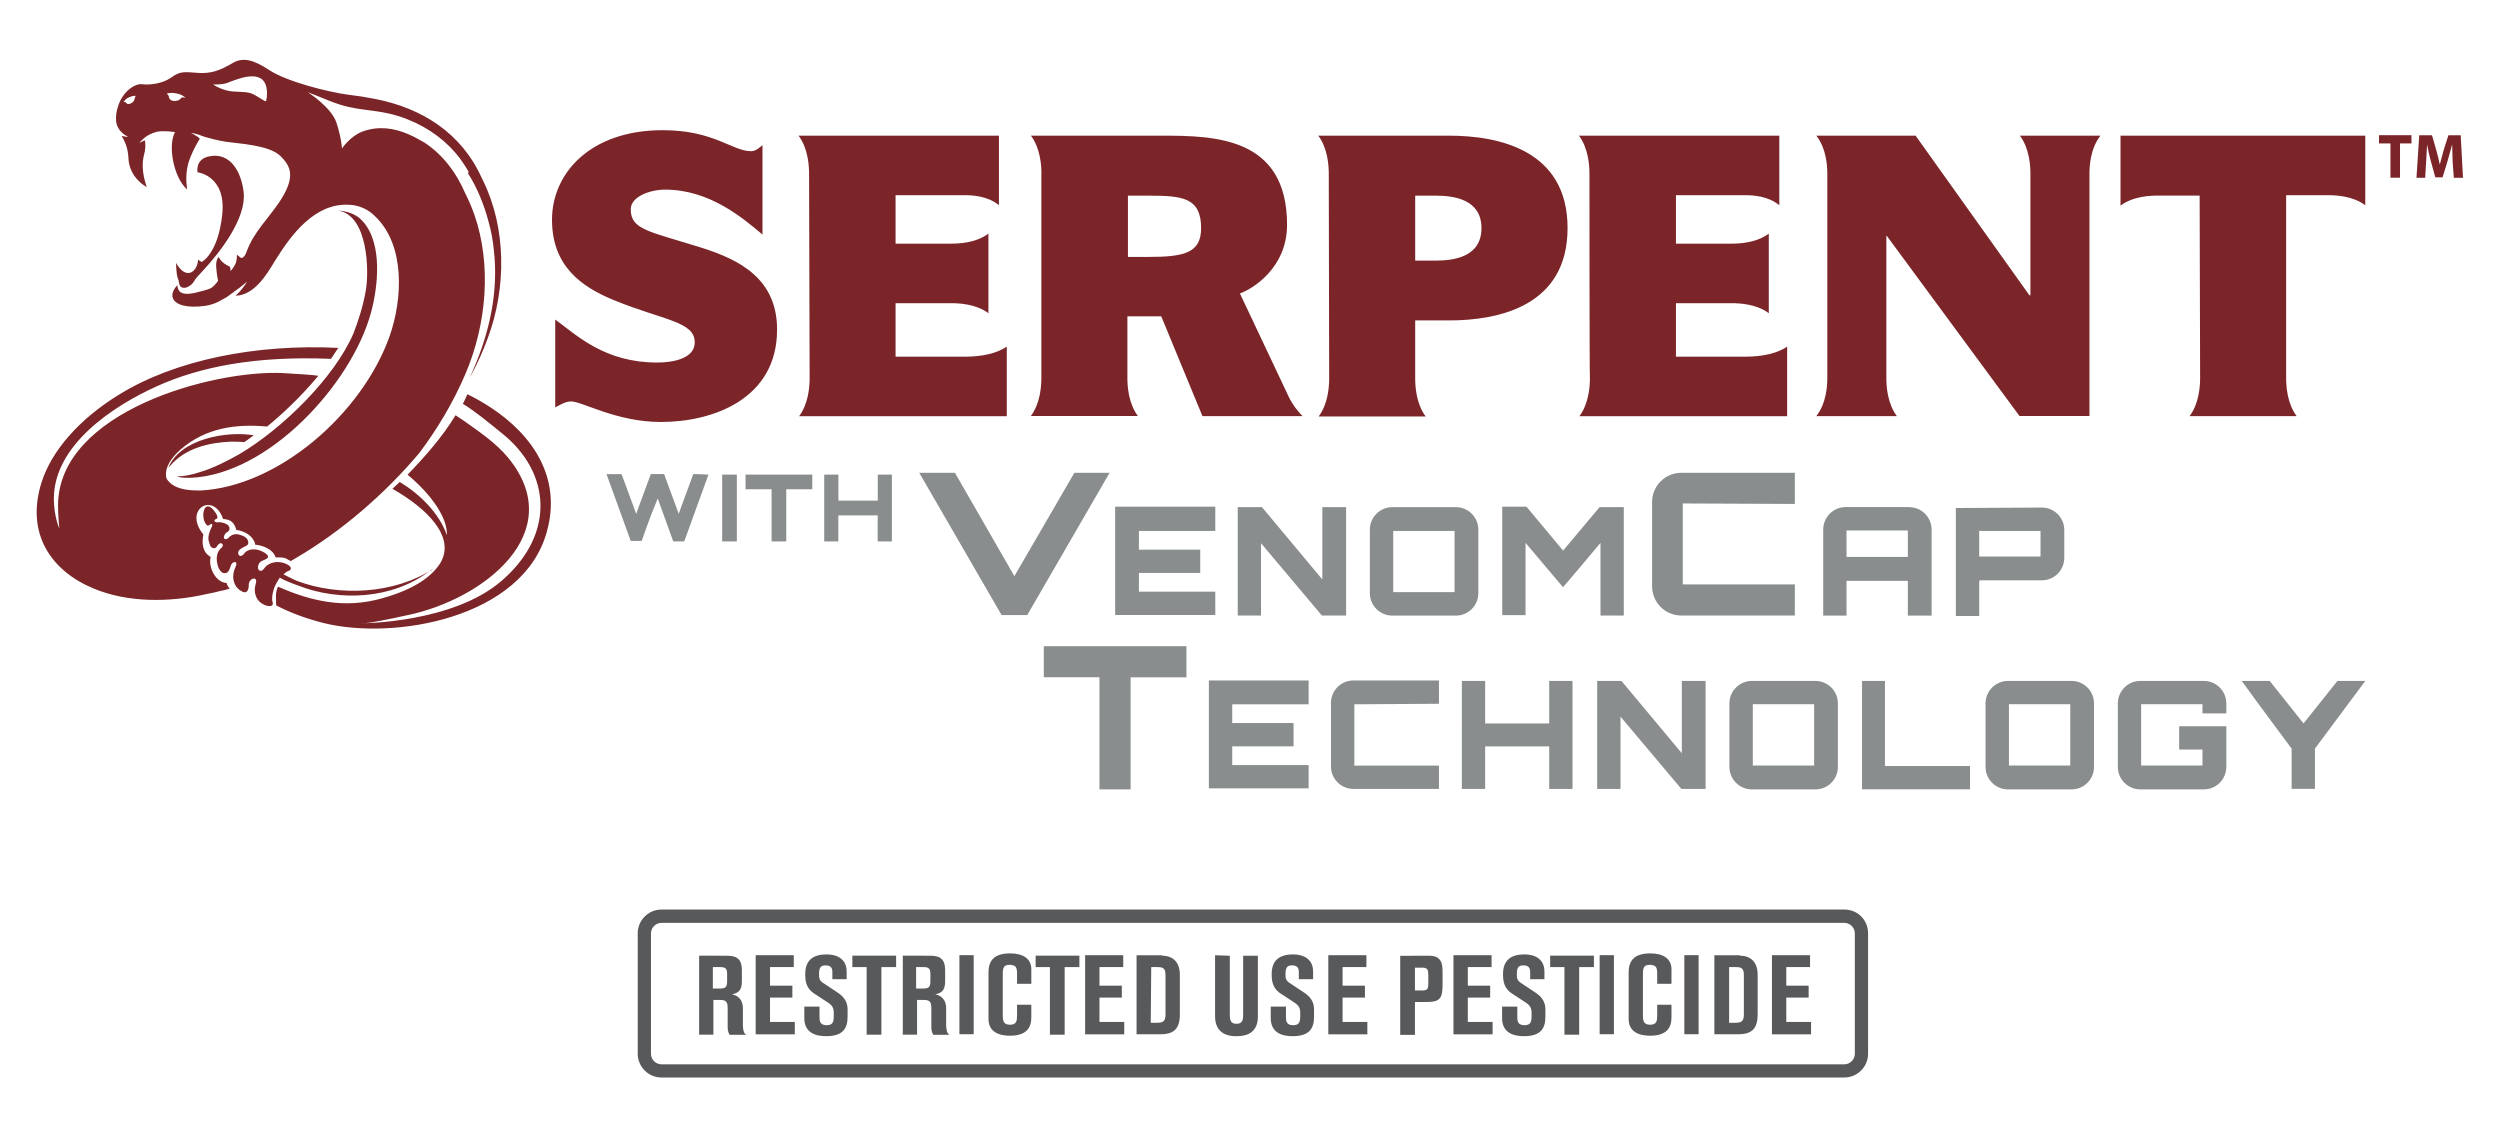 <?xml version="1.0" encoding="utf-8"?>
<!-- Generator: Adobe Illustrator 28.2.0, SVG Export Plug-In . SVG Version: 6.00 Build 0)  -->
<svg version="1.1" id="Layer_1" xmlns="http://www.w3.org/2000/svg" xmlns:xlink="http://www.w3.org/1999/xlink" x="0px" y="0px"
	 viewBox="0 0 3187.9 1463.1" style="enable-background:new 0 0 3187.9 1463.1;" xml:space="preserve">
<style type="text/css">
	.st0{fill:#58595B;}
	.st1{fill-rule:evenodd;clip-rule:evenodd;fill:#7C2529;}
	.st2{fill:#7C2529;}
	.st3{fill:#898D8D;}
</style>
<g>
	<g>
		<path class="st0" d="M2351.8,1176.8c7.3,0,13.4,6.1,13.4,13.4v153.6c0,7.3-6.1,13.4-13.4,13.4H843.5c-7.3,0-13.4-6.1-13.4-13.4
			v-153.6c0-7.3,6.1-13.4,13.4-13.4H2351.8 M2351.8,1159.8H843.5c-16.4,0-30.3,13.4-30.3,30.3v153.6c0,16.4,13.4,30.3,30.3,30.3
			h1508.3c16.4,0,30.3-13.4,30.3-30.3v-153.6C2382.1,1173.1,2368.8,1159.8,2351.8,1159.8L2351.8,1159.8z"/>
	</g>
	<g>
		<path class="st0" d="M927.8,1218.7c12.7,0,18.2,5.5,18.2,18.2v14c0,9.7-2.4,15.2-12.7,17c12.1,2.4,14,12.1,14,17.6v20.6
			c0,2.4,0,11.5,4.2,13.4h-21.2c-1.2-2.4-2.4-4.9-2.4-9.7V1286c0-7.3-1.2-10.9-9.1-10.9h-9.1v44.3h-18.2v-100.8L927.8,1218.7
			L927.8,1218.7z M909,1260.5h9.7c6.7,0,8.5-2.4,8.5-9.1v-9.7c0-6.7-2.4-8.5-8.5-8.5H909V1260.5z"/>
		<path class="st0" d="M963.6,1318.8v-100.8h48.6v15.2h-30.3v23.7h28.5v15.2h-28.5v31h31.6v15.8H963.6z"/>
		<path class="st0" d="M1045,1283.6v14c0,4.2,0.6,9.7,9.1,9.7c7.9,0,9.1-4.2,9.1-12.1v-3.6c0-6.7-2.4-9.7-6.7-12.7l-17.6-11.5
			c-5.5-3.6-12.1-9.1-12.1-23.7v-1.8c0-17.6,10.3-24.9,27.3-24.9c12.7,0,25.5,5.5,25.5,21.9v9.7h-18.2v-9.1c0-4.2-1.2-8.5-8.5-8.5
			c-5.5,0-8.5,1.8-8.5,10.9c0,4.9,0,8.5,6.1,12.1l18.2,12.1c7.3,4.9,12.1,11.5,12.1,20.6v9.7c0,14-4.9,24.9-27.3,24.9
			c-13.4,0-27.9-4.2-27.9-23.1v-14.6L1045,1283.6L1045,1283.6z"/>
		<path class="st0" d="M1123.9,1233.2v86.2h-18.8v-86.2h-18.2v-14.6h55.8v14.6H1123.9z"/>
		<path class="st0" d="M1187,1218.7c12.7,0,18.2,5.5,18.2,18.2v14c0,9.7-2.4,15.2-12.7,17c12.1,2.4,14,12.1,14,17.6v20.6
			c0,2.4,0,11.5,4.2,13.4H1190c-1.2-2.4-2.4-4.9-2.4-9.7V1286c0-7.3-1.2-10.9-9.1-10.9h-9.1v44.3h-18.2v-100.8L1187,1218.7
			L1187,1218.7z M1168.2,1260.5h9.7c6.7,0,8.5-2.4,8.5-9.1v-9.7c0-6.7-2.4-8.5-8.5-8.5h-9.7V1260.5z"/>
		<path class="st0" d="M1223.4,1318.8v-100.8h18.2v100.8H1223.4z"/>
		<path class="st0" d="M1315.1,1281.2v16.4c0,13.4-6.7,23.1-27.3,23.1c-7.3,0-27.3-1.2-27.3-21.2v-59.5c0-15.8,7.9-24.3,27.9-24.3
			c15.8,0,26.7,6.7,26.7,20v18.8h-18.2v-12.7c0-7.9-1.2-11.5-9.7-11.5c-7.3,0-8.5,4.2-8.5,10.9v54c0,6.7,1.2,11.5,9.1,11.5
			c8.5,0,9.1-4.9,9.1-12.1v-13.4H1315.1z"/>
		<path class="st0" d="M1357.6,1233.2v86.2h-18.8v-86.2h-18.2v-14.6h55.8v14.6H1357.6z"/>
		<path class="st0" d="M1383.7,1318.8v-100.8h48.6v15.2h-30.3v23.7h28.5v15.2h-28.5v31h31.6v15.8H1383.7z"/>
		<path class="st0" d="M1482,1218.7c14,0,22.5,8.5,22.5,24.3v50.4c0,20.6-9.7,25.5-25.5,25.5h-29.7v-100.8h32.8V1218.7z
			 M1467.4,1304.2h7.9c8.5,0,10.9-2.4,10.9-10.9v-49.8c0-7.9-2.4-10.3-9.7-10.3h-8.5L1467.4,1304.2L1467.4,1304.2z"/>
		<path class="st0" d="M1568.2,1218.7v74.7c0,6.7,0.6,12.1,8.5,12.1c8.5,0,8.5-6.1,8.5-12.1v-74.7h18.8v77.7
			c0,24.9-21.2,24.9-27.9,24.9c-17,0-26.7-8.5-26.7-25.5v-77.7L1568.2,1218.7L1568.2,1218.7z"/>
		<path class="st0" d="M1639.8,1283.6v14c0,4.2,0.6,9.7,9.1,9.7c7.9,0,9.1-4.2,9.1-12.1v-3.6c0-6.7-2.4-9.7-6.7-12.7l-17.6-11.5
			c-5.5-3.6-12.1-9.1-12.1-23.7v-1.8c0-17.6,10.3-24.9,27.3-24.9c12.7,0,25.5,5.5,25.5,21.9v9.7h-18.2v-9.1c0-4.2-1.2-8.5-8.5-8.5
			c-5.5,0-8.5,1.8-8.5,10.9c0,4.9,0,8.5,6.1,12.1l18.2,12.1c7.3,4.9,12.1,11.5,12.1,20.6v9.7c0,14-4.9,24.9-27.3,24.9
			c-13.4,0-27.9-4.2-27.9-23.1v-14.6L1639.8,1283.6L1639.8,1283.6z"/>
		<path class="st0" d="M1693.8,1318.8v-100.8h48.6v15.2H1712v23.7h28.5v15.2H1712v31h31.6v15.8H1693.8z"/>
		<path class="st0" d="M1822.5,1218.7c17,0,17,12.1,17,22.5v13.4c0,17.6-2.4,23.1-20,23.1h-15.2v41.9h-18.8v-100.8L1822.5,1218.7
			L1822.5,1218.7z M1804.3,1263h9.1c7.3,0,7.9-2.4,7.9-9.1v-10.3c0-6.7-0.6-9.7-7.9-9.7h-9.1V1263z"/>
		<path class="st0" d="M1853.4,1318.8v-100.8h48.6v15.2h-30.3v23.7h28.5v15.2h-28.5v31h31.6v15.8H1853.4z"/>
		<path class="st0" d="M1934.8,1283.6v14c0,4.2,0.6,9.7,9.1,9.7c7.9,0,9.1-4.2,9.1-12.1v-3.6c0-6.7-2.4-9.7-6.7-12.7l-17.6-11.5
			c-5.5-3.6-12.1-9.1-12.1-23.7v-1.8c0-17.6,10.3-24.9,27.3-24.9c12.7,0,25.5,5.5,25.5,21.9v9.7h-18.2v-9.1c0-4.2-1.2-8.5-8.5-8.5
			c-5.5,0-8.5,1.8-8.5,10.9c0,4.9,0,8.5,6.1,12.1l18.2,12.1c7.3,4.9,12.1,11.5,12.1,20.6v9.7c0,14-4.9,24.9-27.3,24.9
			c-13.4,0-27.9-4.2-27.9-23.1v-14.6L1934.8,1283.6L1934.8,1283.6z"/>
		<path class="st0" d="M2013.7,1233.2v86.2h-18.8v-86.2h-18.2v-14.6h55.8v14.6H2013.7z"/>
		<path class="st0" d="M2039.8,1318.8v-100.8h18.2v100.8H2039.8z"/>
		<path class="st0" d="M2131.4,1281.2v16.4c0,13.4-6.7,23.1-27.3,23.1c-7.3,0-27.3-1.2-27.3-21.2v-59.5c0-15.8,7.9-24.3,27.9-24.3
			c15.8,0,26.7,6.7,26.7,20v18.8h-18.2v-12.7c0-7.9-1.2-11.5-9.7-11.5c-7.3,0-8.5,4.2-8.5,10.9v54c0,6.7,1.2,11.5,9.1,11.5
			c8.5,0,9.1-4.9,9.1-12.1v-13.4H2131.4z"/>
		<path class="st0" d="M2147.8,1318.8v-100.8h18.2v100.8H2147.8z"/>
		<path class="st0" d="M2218.8,1218.7c14,0,22.5,8.5,22.5,24.3v50.4c0,20.6-9.7,25.5-25.5,25.5h-29.7v-100.8h32.8V1218.7z
			 M2204.9,1304.2h7.9c8.5,0,10.9-2.4,10.9-10.9v-49.8c0-7.9-2.4-10.3-9.7-10.3h-9.1V1304.2z"/>
		<path class="st0" d="M2259.5,1318.8v-100.8h48.6v15.2h-30.3v23.7h28.5v15.2h-28.5v31h31.6v15.8H2259.5z"/>
	</g>
</g>
<g id="Layer_1-2">
	<g>
		<g>
			<path class="st1" d="M225.6,607.6c4.7,1.7,11.1,1.7,17.5,1.7c99.2-4.1,204.7-119,229.8-210c9.3-33.8,15.2-88.1-9.9-116.7
				c-1.2-1.2-2.9-2.9-4.1-4.1c-7-5.8-16.3-9.3-27.4-9.9c38.5,6.4,39.1,78.7,35,101.5c-3.5,21-10.5,41.4-15.7,54.8
				c-24.5,57.2-91,121.9-145.2,154c-14.6,8.2-33.2,18.1-51.3,23.3c-10.5,3.5-20.4,5.2-27.4,5.2C226.8,607.6,226.2,607.6,225.6,607.6
				L225.6,607.6L225.6,607.6z M496.9,428.5c16.3-46.7,20.4-115.5-18.7-152.8c-8.2-8.2-19.2-14-33.2-14.6
				c-43.7-2.3-73.5,37.9-94.5,71.7c-10.5,17.5-26.2,43.7-50.2,44.3c4.1-3.5,7.6-7.6,10.5-11.7c2.9-3.5,4.1-6.4,4.1-6.4
				s-0.6,1.2-10.5,8.7c-4.7,3.5-10.5,7.6-15.2,11.1c-5.8,2.9-12.8,8.7-26.8,11.1c-23.9,3.5-39.1-1.2-42-9.9
				c-2.9-8.2,5.8-16.3,5.8-16.3c0.6,11.7,9.9,12.2,21.6,9.9c7-1.7,17.5-4.1,21.6-6.4c5.8-4.1,8.7-9.3,8.7-9.3s-1.7-7-2.3-16.3
				c-1.2-9.3,2.9-14,2.9-14s2.3,4.7,7,8.2s7,3.5,7.6,4.7c0.6,1.2,0.6,5.2,0.6,5.2s3.5-3.5,5.8-8.2c2.9-4.7,2.3-12.8,2.3-12.8
				l5.2,4.1c0,0,4.1,1.7,7.6-8.7c8.7-23.9,26.8-40.8,41.4-62.4c21-31.5,15.2-45.5,1.2-58.9c-14-14-54.2-15.7-70-18.1
				c-9.9-1.7-19.2-4.1-25.1-5.8c-4.7-1.2-10.5-4.7-18.7-5.2c0,0,7,2.9,11.1,7c0,0.6,0,0.6-0.6,1.2c-5.8,9.9-11.1,20.4-14,30.3
				c-5.2,19.8-0.6,34.4-1.7,33.2c-17.5-15.7-24.5-56.6-15.2-72.9c0,0-12.8-2.3-22.7-0.6c-7,1.7-14,5.2-19.2,10.5
				c-1.7,1.2-3.5,4.1-3.5,4.1s2.9-2.3,7-3.5c1.2,5.8,0.6,12.2-1.2,18.7c-2.3,8.7-2.9,22.2,3.5,40.8c0,0-22.2-11.1-23.3-36.7
				c-0.6-14.6-5.2-22.2-8.7-28.6c5.8,1.7,8.2,1.2,8.2,1.2c-3.5-1.7-14-7.6-15.2-19.8c-0.6-5.2,0-12.2,2.9-20.4
				c5.8-17.5,21-28,30.3-26.8c9.3,1.2,26.2-0.6,37.3-8.7c11.1-8.2,16.9-7,33.2-5.8c16.9,1.2,27.4-2.3,45.5-12.8
				c12.8-7.6,26.8-3.5,46.1,9.3c22.2,14.6,74.7,28,101.5,31.5c10.5,1.2,21.6,2.9,33.2,5.2c60.1,11.7,110.8,43.7,136.5,101.5
				c0.6,0.6,0.6,1.2,1.2,2.3l0,0c29.7,60.1,30.3,136.5,6.4,200.7c-5.8,16.3-13.4,33.2-22.7,50.2c1.2-2.9,2.3-5.8,3.5-8.2
				c21.6-49.6,32.7-100.9,26.8-153.4c-1.2-12.2-3.5-25.1-7-37.3c-5.8-21.6-14.6-43.2-26.2-61.2l1.2-1.2c-3.5-6.4-7.6-12.2-11.7-18.1
				c-15.7-20.4-37.9-37.9-65.9-49c-28.6-11.7-50.2-10.5-74.1-15.7c-17.5-3.5-33.8-11.7-53.7-19.2c0,0,30.3,19.2,36.7,39.1
				c6.4,19.8,7,32.7,7,32.7s10.5-15.7,26.2-21.6c21-7.6,40.2-4.1,57.2,2.9c7,2.9,14.6,7,21.6,11.1c23.9,15.7,40.8,38.5,51.9,64.2
				l0,0c4.7,9.3,8.7,18.7,12.2,28.6c21.6,63,15.7,138.2-11.7,202.4c-16.3,37.9-36.2,70.6-58.9,100.9
				c-44.3,52.5-99.2,99.7-156.9,133.6c-1.2,0.6-5.8,3.5-7,4.1c-8.2-5.2-9.9-4.7-19.2-4.7c-3.5-10.5-15.7-15.2-26.2-16.3
				c0-0.6,0-0.6,0-1.2c-2.9-10.5-14-16.3-23.9-17.5c-2.9-11.1-8.7-13.4-16.9-14c-12.2-35.6-51.3-12.2-25.1,19.8
				c-2.3,11.1-1.2,22.7,9.3,28.6c-3.5,12.8,6.4,32.7,20.4,33.2c0,0.6,1.2,5.2,4.1,7c-1.2,0.6-9.3,2.9-11.1,2.9
				c-5.8,1.7-12.2,2.9-18.1,4.1c-48.4,11.1-101.5,11.1-144.7-7c-53.7-22.2-87.5-70-65.9-136.5c12.8-39.1,47.2-79.3,98.6-110.8
				c71.7-44.3,175-64.7,279.4-59.5c-2.9,4.7-6.4,9.3-9.3,14c-97.4-4.1-168,10.5-222.2,35c-55.4,25.1-131.2,74.7-131.2,143.5
				c0,22.2,7,37.9,7,37.9S74,658.9,74,643.7c1.2-119,197.2-172.1,286.4-168c20.4,1.2,38.5,2.3,45.5,3.5
				c-22.2,26.8-46.7,49.6-65.3,64.7c-39.1-3.5-78.2,1.2-110.8,29.7c-11.7,10.5-19.2,22.2-18.1,33.2l0,0c0,4.1,3.5,7.6,7,10.5
				c9.3,7,23.3,8.2,36.2,8.2C353.4,621,461.3,528.8,496.9,428.5L496.9,428.5L496.9,428.5z M271.7,107.7c0,0,8.2,5.8,19.8,8.2
				c8.7,1.7,21,0.6,28,2.9c8.7,2.9,19.2,12.2,19.8,9.9c1.2-4.1,1.2-8.2,1.2-11.7c-1.7-29.7-31.5-18.7-48.4-12.2
				C285.7,108.3,271.7,107.7,271.7,107.7L271.7,107.7z M224.5,335.2c9.9,17.5,19.8,14,23.9,8.2c4.1-5.2,4.1-12.2,4.1-12.2l4.7,2.9
				c0,0,21-10.5,26.2-60.7c5.2-49.6-31.5-53.7-31.5-53.7s-3.5-16.9,15.2-20.4c26.8-5.2,40.8,19.8,43.7,46.7
				c2.9,32.7-29.2,74.7-52.5,99.7c-4.1,4.7-8.7,8.7-11.1,13.4c-2.9,4.7-9.9,9.3-14.6,7.6c-4.1-1.2-4.1-5.2-4.7-8.2
				c0-1.2-0.6-2.3-1.2-3.5C224.5,348,224.5,335.2,224.5,335.2L224.5,335.2L224.5,335.2z M171.4,122.3c-4.1,0-10.5,2.9-12.8,6.4
				c-1.2,1.7-1.2,1.7-0.6,1.7c2.9-1.7,2.3,2.3,5.8,2.3c2.9,0,7-2.9,7.6-5.8c0.6-2.9,1.2-3.5,1.7-4.7
				C173.1,122.3,172,122.3,171.4,122.3L171.4,122.3L171.4,122.3z M215.1,118.8c-1.2,0-2.9,0.6-2.3,0.6c0.6,1.2,2.3,1.2,2.9,5.2
				c0.6,3.5,5.8,5.2,11.1,3.5c4.7-1.2,2.9-5.2,8.7-3.5c1.2,0.6,1.2,0-1.2-1.7C230.9,119.9,221,117.6,215.1,118.8L215.1,118.8
				L215.1,118.8z M323.6,555.1c-7.6,5.8-12.2,8.7-12.2,8.7c-5.2-0.6-11.7-0.6-17.5-0.6c-27.4,1.2-57.7,8.2-77,30.9
				c-1.2,1.2-2.3,2.3-2.9,4.1C228,559.2,290.4,549.2,323.6,555.1L323.6,555.1L323.6,555.1z M552.3,725.4
				c-50.2,32.7-120.2,35-172.7,15.7c-4.7-1.7-12.2-5.8-18.1-8.7c1.7-1.7,4.1-3.5,5.8-4.1c8.2-2.9,1.2-9.3-8.2-11.1
				c-7-1.2-12.2,0-16.3,2.3c-2.9,1.7-4.1,2.9-5.8,5.2c-4.1,6.4-9.9,2.3-7.6-4.1c1.2-3.5,3.5-5.2,5.8-5.8c4.7-2.3,11.1-4.1,2.3-9.9
				c-7.6-4.7-14.6-5.2-19.8-3.5c-2.9,1.2-5.2,2.3-6.4,4.7c-4.1,4.7-7,2.9-7.6-0.6c-0.6-4.7,6.4-7.6,9.9-9.3c2.3-1.2,3.5-2.3,2.9-5.8
				c-0.6-2.3-1.7-4.7-6.4-7c-2.9-1.2-6.4-2.3-9.3-2.3s-7,1.7-8.7,4.1c-5.2,5.2-8.7,1.2-5.2-4.1c1.7-2.9,5.8-2.9,5.8-7
				c0-1.7-0.6-3.5-2.9-5.2c-3.5-2.3-9.3-3.5-12.2-2.9c-2.9,0.6-6.4-2.3-2.3-4.1c0.6,0,1.2-0.6,1.2-0.6c1.2-0.6,1.2-3.5-1.7-7.6
				c-14-21-19.8,4.7-12.2,14.6c2.3,2.9,2.9,2.3,5.2,0.6c3.5-2.9,3.5,1.2,1.7,4.1c-1.7,3.5-4.7,10.5-3.5,16.3c0.6,2.9,1.7,5.2,2.3,7
				c1.7,2.9,6.4,4.1,8.2,0.6c5.2-8.7,10.5-1.7,5.8,1.7c-2.3,1.7-4.7,5.8-5.2,8.2c-1.7,6.4,0,14,1.7,17.5c3.5,7,7,7,9.3,6.4
				c2.9-0.6,4.7-4.1,6.4-9.9c1.7-5.2,9.9-6.4,5.8,2.3c-5.2,10.5-3.5,22.7,5.2,29.2c9.3,7,11.7,0,11.7-5.8
				c-0.6-9.3,12.8-13.4,8.7-1.2c-2.3,7.6-0.6,16.3,4.7,21.6c7,7,19.8,8.7,16.9,0.6c-1.7-5.2,1.2-16.9,4.1-22.2
				c1.2-2.3,2.9-5.2,5.2-8.7c7.6,4.7,24.5,10.5,24.5,10.5l0,0c51.3,19.8,119,17.5,166.8-19.2C549.4,728.3,551.1,726.6,552.3,725.4
				L552.3,725.4L552.3,725.4z M460.7,794.8c0,0,117.2,0,179.7-54.8c68.8-60.1,61.2-138.2,0-187.2c-18.1-14.6-33.2-27.4-50.2-37.9
				c2.3-4.1,4.1-8.2,5.8-12.2c9.9,4.7,19.8,10.5,29.7,16.9c52.5,34.4,91,88.7,71.7,158.1C667.2,789,500.9,817,411.7,794.2
				c-20.4-5.2-40.2-12.2-59.5-22.2c0-6.4-1.7-16.3,2.3-23.9c42.6,18.7,85.2,28.6,133.6,14.6c43.2-12.2,63.6-29.2,73.5-44.9
				c19.8-33.8-18.1-70-61.2-94.5c2.9-2.9,6.4-5.8,9.3-8.7c24.5,14.6,50.2,39.1,60.1,67.7c0,0,0.6-4.7-1.7-13.4
				c-7-23.9-29.2-47.8-48.4-63.6c20.4-21,44.3-47.8,61.2-75.8c3.5,2.3,7,4.7,10.5,7c18.7,13.4,40.8,28,56.6,47.2
				c78.2,95.7-32.1,180.8-128.3,200.7C464.8,796.6,460.7,794.8,460.7,794.8L460.7,794.8z M972.2,299c-25.1-21-67.1-57.2-124.2-57.2
				c-18.7,0-43.7,8.7-43.7,25.1c0,26.2,23.3,28,90.4,49c47.8,15.2,96.2,39.1,96.2,104.4c0,88.1-81.1,117.8-148.2,117.8
				c-56.6,0-100.3-26.2-114.3-26.2c-7.6,0-13.4,4.1-20.4,7.6v-112c28,20.4,63,54.8,130.1,54.8c20.4,0,47.8-5.2,47.8-25.7
				c0-26.8-39.7-28-102.7-53.7c-41.4-16.9-79.3-43.2-79.3-102.7S752.9,166,845.1,166c65.3,0,88.7,26.8,112.6,26.8
				c6.4,0,10.5-4.7,14.6-7.6V299L972.2,299z M1031.7,221.4c0-9.9-1.2-32.1-13.4-48.4h255.5v88.7c-14.6-12.2-35-12.8-43.7-12.8H1142
				v61.8h70c9.9,0,32.1-0.6,48.4-12.8v101.5c-16.3-12.2-38.5-12.8-48.4-12.8h-70v68.2h88.1c10.5,0,35.6-0.6,53.7-12.8v88.7h-264.8
				c12.2-16.3,13.4-38.5,13.4-48.4L1031.7,221.4L1031.7,221.4z M1328,221.4c0-9.9-1.2-32.1-13.4-48.4h166.8
				c67.7,0,159.8,1.7,159.8,113.7c0,54.8-43.7,81.7-60.1,87.5l60.1,127.2c5.2,11.7,11.1,20.4,19.8,29.2h-127.7l-52.5-127.2h-43.2
				v78.7c0,9.9,1.2,32.1,13.4,48.4h-136.5c12.2-16.3,13.4-38.5,13.4-48.4V221.4z M1438.3,327.6h26.2c44.9,0,67.1-4.7,67.1-36.7
				c0-39.1-23.9-41.4-67.1-41.4h-26.2V327.6L1438.3,327.6z M1694.4,221.4c0-9.9-1.2-32.1-13.4-48.4h166.8
				c63,0,151.1,18.1,151.1,117.8s-88.1,117.8-151.1,117.8h-43.2v74.1c0,9.9,1.2,32.1,13.4,48.4h-136.5
				c12.2-16.3,13.4-38.5,13.4-48.4L1694.4,221.4L1694.4,221.4z M1804.6,332.3h26.2c23.3,0,58.3-4.7,58.3-41.4
				c0-36.7-35-41.4-58.3-41.4h-26.2V332.3z M2026.8,221.4c0-9.9-1.2-32.1-13.4-48.4h255.5v88.7c-14.6-12.2-35-12.8-43.7-12.8h-88.1
				v61.8h70c9.9,0,32.1-0.6,48.4-12.8v101.5c-16.3-12.2-38.5-12.8-48.4-12.8h-70v68.2h88.1c10.5,0,35.6-0.6,53.7-12.8v88.7H2014
				c12.2-16.3,13.4-38.5,13.4-48.4C2026.8,482.2,2026.8,221.4,2026.8,221.4z M2316.1,530.6c12.8-16.3,14-38.5,14-48.4V221.4
				c0-9.9-1.2-32.1-14-48.4h126.6l145.2,203.6h1.2V221.4c0-9.9-1.2-32.1-13.4-48.4h102.7c-12.8,16.3-14,38.5-14,48.4v309.1h-89.2
				L2406,300.8h-0.6v181.4c0,9.9,1.2,32.1,13.4,48.4H2316.1L2316.1,530.6z M2804.9,249.4h-52.5c-9.9,0-32.1,0.6-48.4,12.8V173h312.1
				v88.7c-16.3-12.2-38.5-12.8-48.4-12.8h-52.5v233.3c0,9.9,1.2,32.1,13.4,48.4h-136.5c12.2-16.3,13.4-38.5,13.4-48.4L2804.9,249.4
				L2804.9,249.4z"/>
			<g>
				<path class="st2" d="M3048.2,182.9h-14.6v-10.5h41.4v10.5h-14.6v43.7h-12.2V182.9L3048.2,182.9z"/>
				<path class="st2" d="M3127.5,206.3c0-6.4-0.6-14.6-0.6-22.2l0,0c-1.8,7-4.1,14.6-5.8,21l-6.4,21h-9.3l-5.8-21
					c-1.8-6.4-3.5-14-4.7-21l0,0c-0.6,7.6-0.6,15.7-1.2,22.2l-1.2,20.4h-11.1l3.5-54.2h16.3l5.2,18.1c1.7,6.4,3.5,12.8,4.7,19.2l0,0
					c1.7-6.4,3.5-13.4,5.2-19.2l5.8-18.1h15.7l2.9,54.2h-11.7L3127.5,206.3L3127.5,206.3z"/>
			</g>
		</g>
		<g>
			<path class="st3" d="M1370,602.9h44.9l-105,181.4h-32.7l-105-181.4h45.5l75.8,131.8L1370,602.9L1370,602.9z"/>
			<path class="st3" d="M903.4,605.2l-30.9,85.2h-14l-19.8-54.8l-8.2,20.4c-4.1,11.1-8.7,23.3-12.2,33.8h-14l-30.9-85.2h19.2
				l18.7,50.7l2.9-8.2c5.2-13.4,10.5-29.2,15.7-42.6h16.9l18.7,50.7l2.9-8.2c5.2-13.4,10.5-29.2,15.7-42.6L903.4,605.2L903.4,605.2z
				"/>
			<path class="st3" d="M920.9,605.2h18.7v85.2h-18.7V605.2z"/>
			<path class="st3" d="M1035.8,605.2v18.7h-33.2v66.5h-18.7v-66.5h-33.2v-18.7H1035.8L1035.8,605.2z"/>
			<path class="st3" d="M1137.3,605.2v85.2h-18.1v-33.2h-50.2v33.2H1051v-85.2h18.1v33.2h50.2v-33.2H1137.3z"/>
			<path class="st3" d="M1549.7,677h-97.4v23.9h78.2v29.7h-78.2v23.9h97.4v29.7H1422V646.1h127.7V677L1549.7,677z"/>
			<path class="st3" d="M1686.2,646.7h30.3v138.2h-30.9l-77.6-92.2v92.2h-29.7V646.7h30.9l77,92.2L1686.2,646.7L1686.2,646.7z"/>
			<path class="st3" d="M1856.5,646.7c15.7,0,28.6,12.8,28.6,28.6v81.1c0,15.7-12.8,28.6-28.6,28.6h-81.1
				c-15.7,0-28.6-12.8-28.6-28.6v-81.1c0-15.7,12.8-28.6,28.6-28.6H1856.5L1856.5,646.7z M1776.6,755.1h78.2V677h-78.2V755.1z"/>
			<path class="st3" d="M2039.7,646.7h30.9v138.2h-29.7v-92.7c-15.7,18.7-32.1,38.5-47.8,56.6l-47.8-56.6v92.2h-29.7V646.1h30.9
				l46.7,56L2039.7,646.7z"/>
			<path class="st3" d="M2145.8,642v103.2h142.9v39.7h-144.7c-21,0-37.3-16.9-37.3-37.3V640.2c0-21,16.9-37.3,37.3-37.3h144.7v39.7
				L2145.8,642L2145.8,642z"/>
			<path class="st3" d="M2434.5,646.7c15.7,0,28.6,12.8,28.6,28.6v109.7h-30.3v-44.3h-78.2v44.3h-29.7V675.2
				c0-15.7,12.8-28.6,28.6-28.6H2434.5L2434.5,646.7z M2432.8,710.2v-33.8h-78.2v33.8H2432.8z"/>
			<path class="st3" d="M2603.7,647.2c15.7,0,28.6,12.8,28.6,28.6v35.6c0,15.7-12.8,28.6-28.6,28.6h-79.9c0.6,0,0.6,0.6,0.6,1.2
				h-0.6v44.3H2494V647.8L2603.7,647.2L2603.7,647.2z M2523.8,709.7h78.2V677h-78.2V709.7z"/>
			<g>
				<path class="st3" d="M1512.9,824v39.7h-71.2v142.9h-39.7V863.6H1331V824H1512.9L1512.9,824z"/>
				<path class="st3" d="M1668.7,898.1h-97.4V922h78.2v29.7h-78.2v23.9h97.4v29.7h-127.2V867.7h127.2V898.1z"/>
				<path class="st3" d="M1727,898.1v78.2h107.9v29.7h-109.1c-15.7,0-28.6-12.8-28.6-28.6v-81.1c0-15.7,12.8-28.6,28.6-28.6h109.1
					v29.7L1727,898.1L1727,898.1z"/>
				<path class="st3" d="M2005.2,868.3V1006h-29.7v-54.2h-81.7v54.2h-29.7V868.3h29.7v54.2h81.7v-54.2H2005.2z"/>
				<path class="st3" d="M2144.6,868.3h30.3V1006h-30.9l-77.6-92.2v92.2h-29.7V868.3h30.9l77,92.2L2144.6,868.3L2144.6,868.3z"/>
				<path class="st3" d="M2315,868.3c15.7,0,28.6,12.8,28.6,28.6V978c0,15.7-12.8,28.6-28.6,28.6h-81.1c-15.7,0-28.6-12.8-28.6-28.6
					v-81.1c0-15.7,12.8-28.6,28.6-28.6H2315z M2235.1,976.2h78.2v-78.2h-78.2V976.2z"/>
				<path class="st3" d="M2373.9,868.3h29.7v108.5h108.5v29.7h-137.7V868.3H2373.9z"/>
				<path class="st3" d="M2641.6,868.3c15.7,0,28.6,12.8,28.6,28.6V978c0,15.7-12.8,28.6-28.6,28.6h-81.1
					c-15.7,0-28.6-12.8-28.6-28.6v-81.1c0-15.7,12.8-28.6,28.6-28.6H2641.6z M2561.7,976.2h78.2v-78.2h-78.2V976.2z"/>
				<path class="st3" d="M2838.8,909.7h-30.3v-11.7h-78.2v78.2h78.2v-20.4h-29.7v-29.7h60.1V978c0,15.7-12.8,28.6-28.6,28.6h-81.1
					c-15.7,0-28.6-12.8-28.6-28.6v-81.1c0-15.7,12.8-28.6,28.6-28.6h81.1c15.7,0,28.6,12.8,28.6,28.6V909.7L2838.8,909.7z"/>
				<path class="st3" d="M3016.1,868.3l-64.2,86.3v51.3h-29.7v-51.3l-25.1-33.8c-12.2-16.3-28-37.9-38.5-52.5h35.6l43.2,54.2
					c14-17.5,29.2-36.7,43.2-54.2H3016.1L3016.1,868.3z"/>
			</g>
		</g>
	</g>
</g>
</svg>
